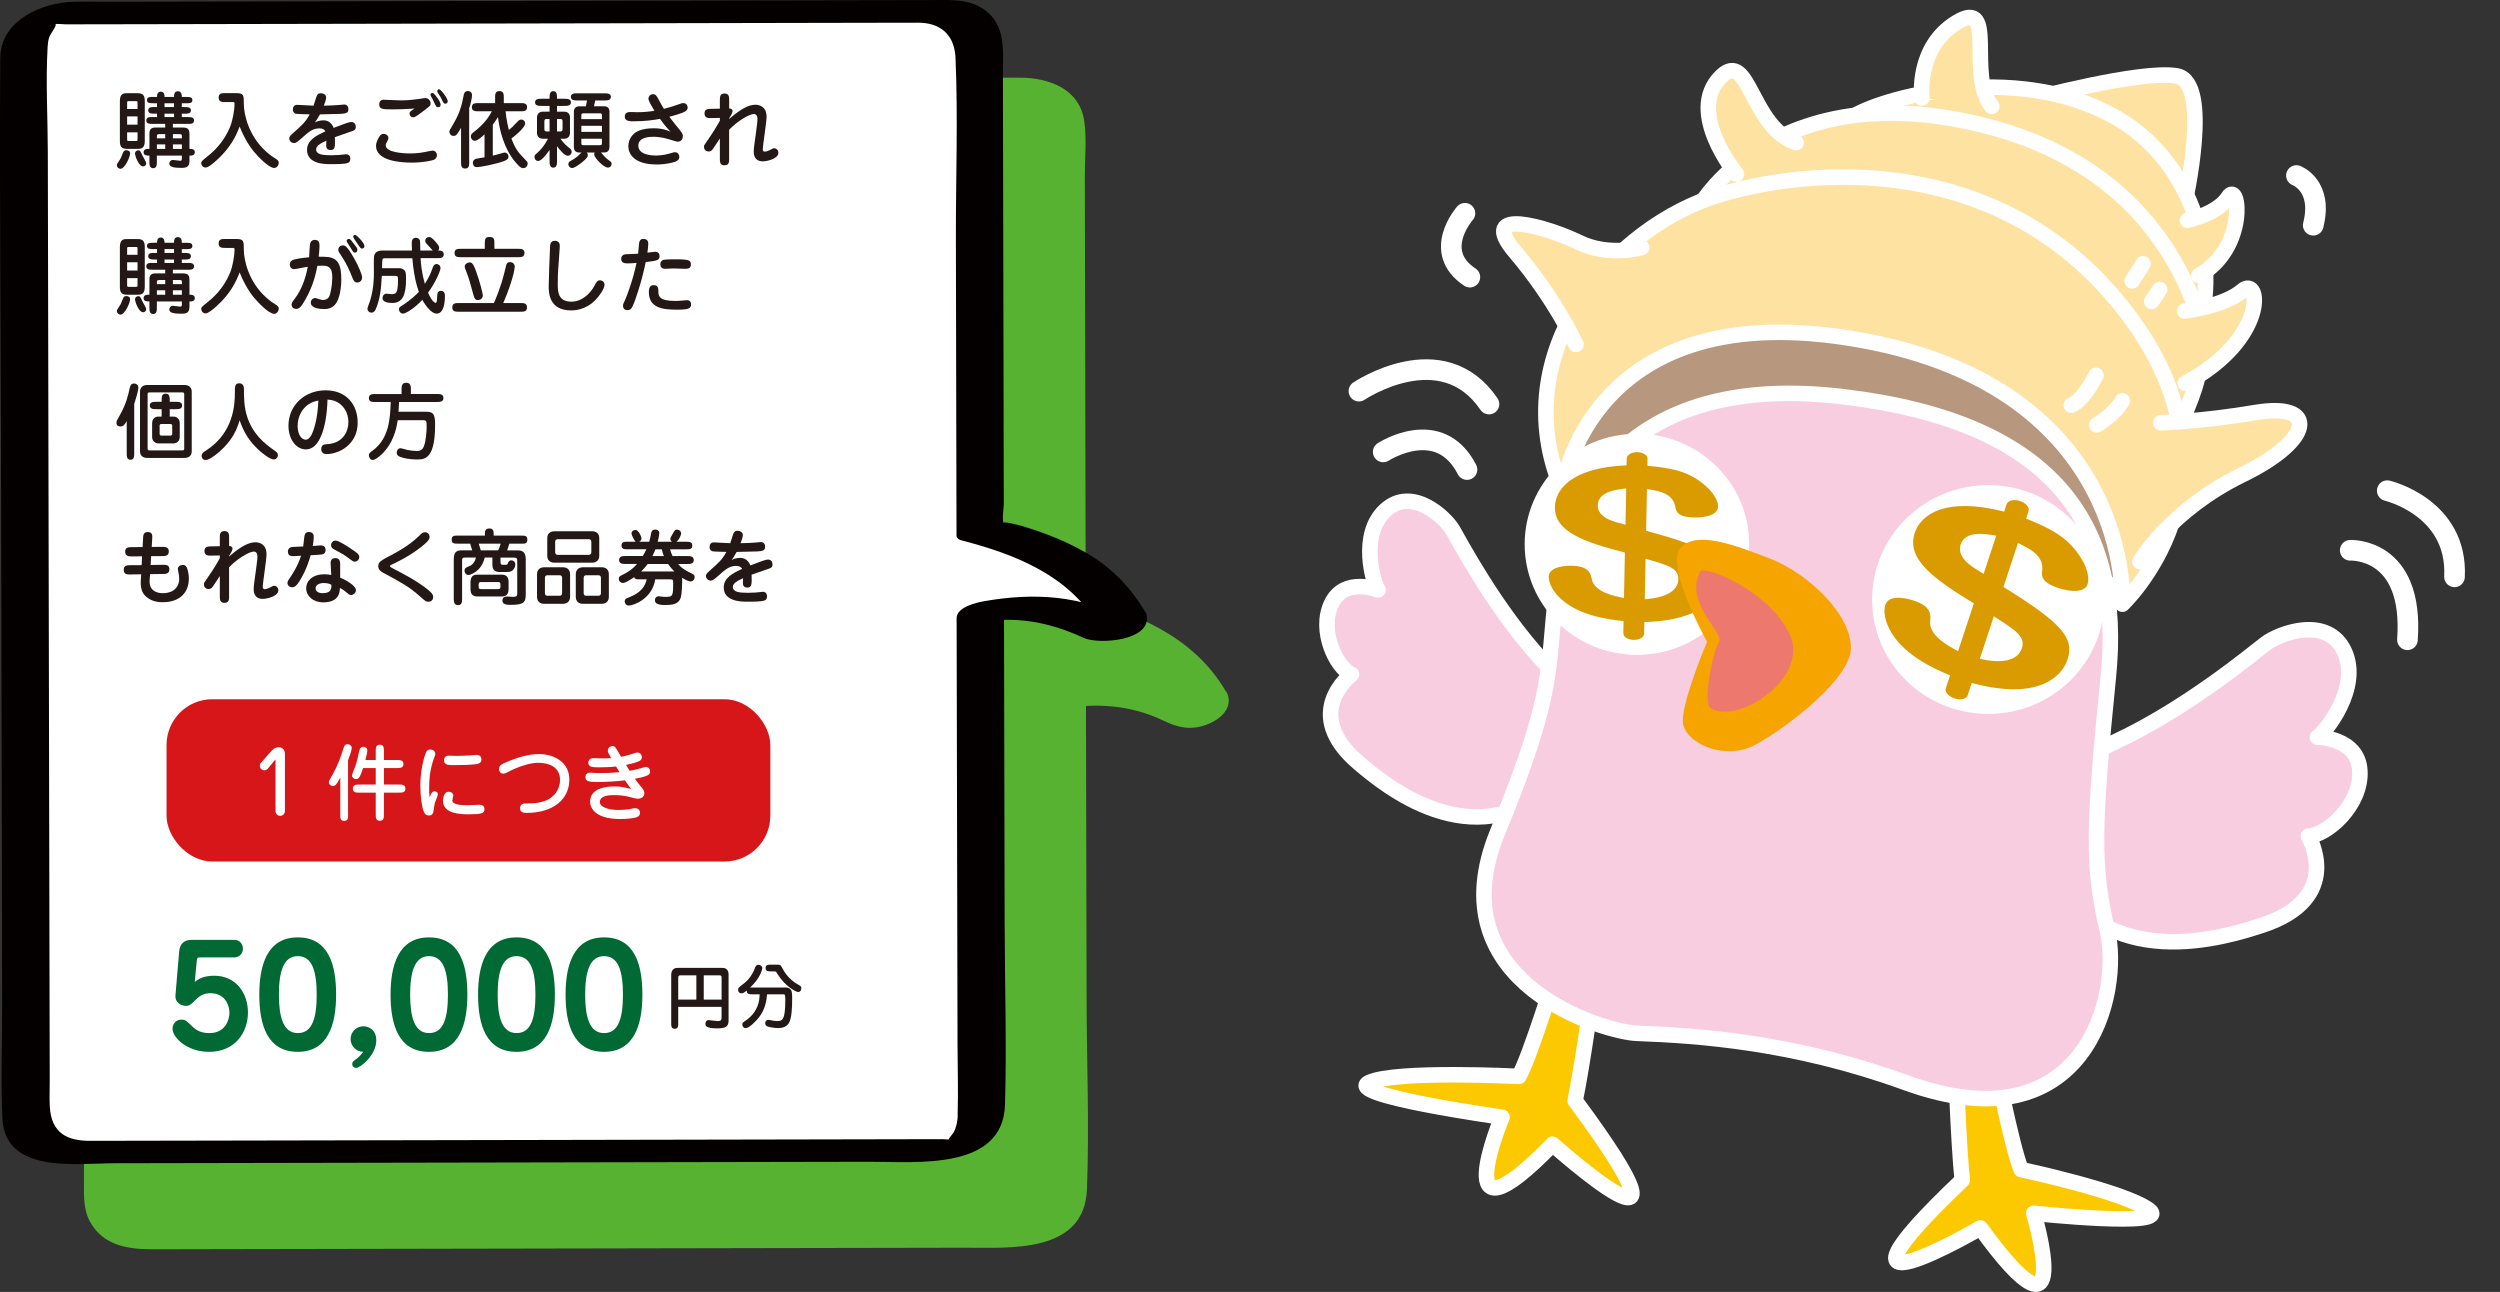 <?xml version="1.0" encoding="UTF-8"?>
<svg id="_レイヤー_2" data-name="レイヤー 2" xmlns="http://www.w3.org/2000/svg" width="719.93" height="372.04" viewBox="0 0 719.93 372.04">
  <rect x="0" y="0" width="719.93" height="372.04" fill="#333333" stroke="none"/>
  <g>
    <path d="M346.83,202.13c-7.26-12.97-18.93-20.36-41.04-25.99l-.29-138.05c-.01-6.25-5.09-11.3-11.33-11.29l-252.46.49c-6.25.01-11.3,5.09-11.29,11.33l.64,305.39c.01,6.25,5.09,11.3,11.33,11.29l252.46-.49c6.25-.01,11.3-5.09,11.29-11.33l-.3-143.75c11.36-2.13,24.18-1.72,36.15,5,2.47,1.39,6.03-.48,4.84-2.61Z" style="fill: #57b232;"/>
    <path d="M353.12,199.28c-9.19-15.99-26.19-22.88-43.28-27.32l2.82,3.51c-.09-41.57-.17-83.13-.26-124.7-.01-5.14.57-10.7-.15-15.82-1.34-9.51-10.42-12.6-18.73-12.59-15.83.03-31.66.06-47.48.09-52.27.1-104.54.2-156.81.31-14.45.03-28.91.03-43.36.08-10.16.04-21.73,4.84-22.31,16.5-.14,2.71.01,5.47.02,8.19.09,42.68.18,85.35.27,128.03.1,48.56.2,97.12.3,145.68l.04,18.12c0,4.24-.36,8.64,1.75,12.49,3.83,6.96,11.11,7.92,18.17,7.91,6.35-.01,12.7-.02,19.05-.04,50.44-.1,100.87-.2,151.31-.29,21-.04,41.99-.08,62.99-.12,13.28-.03,34.87,1.82,35.56-16.93s-.08-36.45-.11-54.6c-.05-25.04-.1-50.09-.16-75.13,0-4.52-.02-9.05-.03-13.57l-7.63,5.1c10.34-1.82,20.36-1.27,29.93,3.34,4.11,1.98,7.78,2.85,12.27,1.23,3.55-1.27,7.49-4.22,6.36-8.44-1.48-5.57-15.14-1.95-13.64,3.66,6.33-1.83,7.68-3.35,4.03-4.54l-1.65-.73c-1.51-.65-3.05-1.27-4.62-1.78-3.49-1.15-7.12-1.87-10.75-2.33-6.78-.86-13.71-.44-20.42.74-2.34.41-7.63,1.84-7.63,5.1.09,40.92.17,81.84.26,122.77.01,6.6.12,13.2.04,19.8,0,.38.02.76,0,1.14-.06,1.31-.15,2.64-.71,3.85-.39.85-2.78,2.86-1.23,2.39-.68.2-1.74,0-2.43,0-14.71.03-29.43.06-44.14.09l-152.76.3c-16.21.03-32.41.06-48.62.09-5.43.01-10.7-.25-11.46-7.52-.25-2.4-.01-4.95-.02-7.35-.08-40.65-.17-81.3-.25-121.95-.1-48.48-.2-96.97-.3-145.45-.02-10.08-.46-20.27-.06-30.34.03-.75.04-1.49.18-2.23.32-1.61,1.5-3.75,2.36-4.26-.12.07-.86.11-.49,0,.9-.25,2.22,0,3.15,0l17.32-.03,145.49-.28c21.64-.04,43.28-.08,64.92-.13l17.8-.03c5.29-.01,10,.94,10.62,7.74.51,5.58.02,11.44.04,17.03.02,11.66.05,23.32.07,34.98.05,24.15.1,48.3.15,72.45,0,4.45.02,8.9.03,13.35,0,1.85.98,3.03,2.82,3.51,15.7,4.08,30.39,10.01,38.8,24.65,2.65,4.61,15.82-.05,12.57-5.7Z" style="fill: #57b232;"/>
    <path d="M323.29,178.59c-7.26-12.97-18.93-20.36-41.04-25.99l-.29-138.05c-.01-6.25-5.09-11.3-11.33-11.29l-252.46.49c-6.25.01-11.3,5.09-11.29,11.33l.64,305.39c.01,6.25,5.09,11.3,11.33,11.29l252.46-.49c6.25-.01,11.3-5.09,11.29-11.33l-.3-143.75c11.36-2.13,24.18-1.72,36.15,5,2.47,1.39,6.03-.48,4.84-2.61Z" style="fill: #fff;"/>
    <path d="M330.11,176.76c-4.16-7.23-9.72-13.1-16.94-17.34-3.72-2.18-7.65-4-11.68-5.53-2.38-.9-4.8-1.7-7.23-2.43-.54-.16-5.79-1.55-5.19-.77-.61-.8,0-4.46-.01-5.42l-.02-11.77c-.05-26.32-.11-52.64-.16-78.96-.02-10.83-.05-21.67-.07-32.5-.01-7.03,1.13-14.99-5.72-19.51-4.63-3.05-10.4-2.51-15.69-2.5l-21.62.04c-52.32.1-104.63.2-156.95.31l-58.82.11c-3,0-6.02-.09-9.01.02C12.15.83.96,5.58.13,15.6c-.09,1.06-.06,2.11-.07,3.18-.2,38.24.16,76.48.24,114.72.11,51.88.22,103.76.32,155.64.02,10.93-.44,21.98.07,32.9.75,16.06,21.17,12.96,32.31,12.94,50.18-.1,100.35-.2,150.53-.29,22.3-.04,44.6-.09,66.9-.13,13.3-.03,38.44,2.66,38.99-16.47.5-17.33-.07-34.76-.11-52.1l-.16-77.42c0-4.73-.02-9.46-.03-14.19l-7.94,4.9c11.09-1.95,20.74-.29,30.88,4.41,4.39,2.03,20.11.82,18.05-6.92-1.01-3.79-14.67-.18-13.64,3.66l3.51-1.44,5.03-.51c-3.05-.15-7.16-3.19-10.14-4.12-3.37-1.05-6.9-1.78-10.41-2.17-7.02-.77-14.1-.28-21.04.94-2.26.4-7.95,1.7-7.94,4.9.09,40.92.17,81.84.26,122.77.01,6.59.24,13.22.04,19.8-.01.38.03.77,0,1.14-.11,1.44-.4,2.94-1.09,4.24-.46.88-2.59,2.75-.6,2.07-.69.24-1.91,0-2.63,0-14.91.03-29.81.06-44.72.09-50.93.1-101.86.2-152.79.3l-48.07.09c-6.26.01-11.13-2.03-11.54-9.89-.13-2.44-.01-4.91-.02-7.35-.08-40.65-.17-81.3-.25-121.95-.1-48.48-.2-96.97-.3-145.45-.02-10.05-.63-20.3-.06-30.34.05-.91.16-1.82.42-2.7.39-1.31,3.21-4.51,1.23-3.84.06-.02.13.01.19,0,.96-.26,2.36,0,3.34,0,5.88-.01,11.76-.02,17.64-.03,48.62-.09,97.24-.19,145.86-.28,21.52-.04,43.03-.08,64.55-.13,5.83-.01,11.65-.02,17.48-.03s10.42,2.94,10.74,10.11c.75,17.27.07,34.73.11,52.02l.15,72.45c0,4.45.02,8.9.03,13.35.24.58.67.95,1.29,1.1,15.74,4.09,31.27,10.13,39.75,24.88,2.24,3.89,15.21-.93,13.64-3.66Z" style="fill: #040000;"/>
  </g>
  <g>
    <g>
      <path d="M624.47,126.89c0,41.1-39.48,74.41-88.18,74.41s-88.17-33.32-88.17-74.41,39.47-74.43,88.17-74.43,88.18,33.33,88.18,74.43Z" style="fill: #b7977d; stroke: #fff; stroke-linecap: round; stroke-linejoin: round; stroke-width: 4.47px;"/>
      <g>
        <path d="M448.61,278.32s-7.86,25.67-11.21,31.65c0,0-35.5-1.83-43.13,1.76-7.63,3.59,38.27,9.99,38.27,9.99,0,0-16.78,40.06,14.56,7.79,0,0,46.77,41.84,6.5-12.56,2.25-10.87,5.2-32.65,5.2-32.65" style="fill: #fcc900; stroke: #fff; stroke-linecap: round; stroke-linejoin: round; stroke-width: 4.47px;"/>
        <path d="M574.06,303.32s5.22,26.87,7.97,33.48c0,0,29.48,6.27,36.74,11.57,7.27,5.29-33.1,1.03-33.1,1.03,0,0,12.71,42.96-15.37,4.21,0,0-51.12,29.85-5.23-13.78-1.13-11.12-1.85-33.05-1.85-33.05" style="fill: #fcc900; stroke: #fff; stroke-linecap: round; stroke-linejoin: round; stroke-width: 4.47px;"/>
        <path d="M590.14,249.27c-5.85-12.21-1.5-26.1,19.04-35.68,20.54-9.56,39.45-25.34,43.29-28.27,3.84-2.94,17.8-8.25,22.66,2.27,4.86,10.51-5.59,23.37-7.77,24.7,0,0,11.74.06,12.22,9.74.5,9.68-9.38,18.51-14.84,18.74,0,0,10.73,17.93-13.53,25.75-9.84,3.18-45.66,14.83-61.06-17.25Z" style="fill: #f8cde0; stroke: #fff; stroke-linecap: round; stroke-linejoin: round; stroke-width: 4.47px;"/>
        <path d="M447.7,226.05c9.03-8.09,10.21-20.97-3.41-35.7-13.61-14.73-23.78-34.02-25.94-37.72-2.16-3.69-11.83-12.71-19.42-5.68-7.63,7.04-3.44,21.1-2.09,22.93,0,0-9.7-3.87-13.42,3.94-3.74,7.82,1.36,18.37,5.78,20.39,0,0-14.99,11.19,2.29,25.7,7.01,5.9,32.52,27.44,56.22,6.14Z" style="fill: #f8cde0; stroke: #fff; stroke-linecap: round; stroke-linejoin: round; stroke-width: 4.47px;"/>
        <path d="M448.87,165.03c3.23-22.39,20.62-58.1,81.95-50.78,61.34,7.32,80.69,37.46,76.32,80.7-4.35,43.24-4.62,54.72-.3,72.88,4.32,18.19-5.94,62.88-57.99,43.96-32.32-11.76-59.98-13.58-77.56-14.23-8.69-.32-58.07-14.15-40.01-57.98,18.07-43.82,13.63-47.02,17.58-74.55Z" style="fill: #f8cde0; stroke: #fff; stroke-linecap: round; stroke-linejoin: round; stroke-width: 4.47px;"/>
        <g>
          <path d="M584.48,28.7s32.13-8.64,42.36-6.85c10.24,1.77,2.33,36.52,2.33,36.52l-44.7-29.67Z" style="fill: #fde2a2; stroke: #fff; stroke-linecap: round; stroke-linejoin: round; stroke-width: 4.47px;"/>
          <path d="M532.97,33.97c8.24-5.67,46.86-16.47,75.67-.52,28.81,15.96,30.43,53.46,22.31,64.63-8.12,11.17-97.98-64.12-97.98-64.12Z" style="fill: #fde2a2; stroke: #fff; stroke-linecap: round; stroke-linejoin: round; stroke-width: 4.47px;"/>
          <path d="M486.74,71.68c-7.55.77,12.68-47.81,74.12-37.73,51.45,8.44,66.69,40.96,72.12,56.58,5.43,15.63-8.2,37.05-8.2,37.05,0,0-58.96-63.93-138.04-55.91Z" style="fill: #fde2a2; stroke: #fff; stroke-linecap: round; stroke-linejoin: round; stroke-width: 4.47px;"/>
          <path d="M449.85,141s7.48-57.25,86.08-43.04c78.59,14.22,75.27,76.03,75.27,76.03,0,0,36.79-34.64,2.97-81.57-33.81-46.93-88-45.4-118.5-36.48-31.03,9.07-62.63,45.47-45.83,85.06Z" style="fill: #fde2a2; stroke: #fff; stroke-linecap: round; stroke-linejoin: round; stroke-width: 4.47px;"/>
          <path d="M453.83,99.19s-5.98-13.07-17.46-26.57c-11.46-13.48,9.61-7.08,18.3-2.83,8.68,4.24,18.07,1.5,18.07,1.5" style="fill: #fde2a2; stroke: #fff; stroke-linecap: round; stroke-linejoin: round; stroke-width: 4.47px;"/>
          <path d="M622.25,121.74s11.17-.25,27.2-2.94c18.26-3.05,16.93,7.88-3.78,17.95-20.69,10.08-29.47,24.97-29.47,24.97" style="fill: #fde2a2; stroke: #fff; stroke-linecap: round; stroke-linejoin: round; stroke-width: 4.47px;"/>
          <path d="M500.05,50.14s-14.82-17.95-4.4-28.13c8.09-7.9,8.5,14.61,21.59,19.08" style="fill: #fde2a2; stroke: #fff; stroke-linecap: round; stroke-linejoin: round; stroke-width: 4.47px;"/>
          <path d="M629.14,89.56s11.35-1.31,16.61-5.87c5.27-4.55,7.51,13.9-16.45,26.69" style="fill: #fde2a2; stroke: #fff; stroke-linecap: round; stroke-linejoin: round; stroke-width: 4.47px;"/>
          <path d="M553.46,28.23s-1.84-14.56,10.02-21.79c11.85-7.24,2.81,15.26,10.1,24.19" style="fill: #fde2a2; stroke: #fff; stroke-linecap: round; stroke-linejoin: round; stroke-width: 4.47px;"/>
          <path d="M629.94,63.43s8.66-1.78,11.77-6.71c3.11-4.92,5.71,14.67-8.49,22.6" style="fill: #fde2a2; stroke: #fff; stroke-linecap: round; stroke-linejoin: round; stroke-width: 4.47px;"/>
        </g>
        <path d="M603.59,108.09s-3.49,7.06-7.1,8.61" style="fill: none; stroke: #fff; stroke-linecap: round; stroke-width: 4.47px;"/>
        <path d="M611.17,115.43s-1.75,3.52-7.37,6.93" style="fill: none; stroke: #fff; stroke-linecap: round; stroke-width: 4.47px;"/>
        <line x1="617.13" y1="75.97" x2="614.02" y2="80.91" style="fill: none; stroke: #fff; stroke-linecap: round; stroke-width: 4.47px;"/>
        <line x1="621.91" y1="83.38" x2="619.63" y2="86.8" style="fill: none; stroke: #fff; stroke-linecap: round; stroke-width: 4.47px;"/>
      </g>
      <path d="M503.72,156.74c0,17.59-14.47,31.84-32.33,31.84s-32.33-14.25-32.33-31.84,14.47-31.83,32.33-31.83,32.33,14.25,32.33,31.83Z" style="fill: #fff;"/>
      <path d="M606.02,172.65c0,18.19-14.96,32.94-33.45,32.94s-33.46-14.75-33.46-32.94,14.98-32.95,33.46-32.95,33.45,14.75,33.45,32.95Z" style="fill: #fff;"/>
      <path d="M468.46,132.06c.02-1.16,1.51-1.88,2.99-1.85,1.64.03,3.03.8,3,1.96l-.04,1.96c7.19.67,12.03,1.61,16.82,5.84,2.04,1.79,3.57,4.15,3.53,5.9-.05,2.28-3.28,3.22-6.83,3.15-4.95-.09-5.26-1.84-5.5-3.12-.7-3.88-4.77-4.54-8.15-5.08l-.24,12.03c17.28,4.68,21.66,7.36,21.54,13.35-.09,4.45-3.98,12.49-22.05,12.93l-.07,3.34c-.02,1.17-1.51,1.83-2.99,1.8-1.56-.03-3.02-.75-3-1.92l.07-3.5c-4.86-.46-12.56-1.67-17.61-6.01-2.56-2.17-3.99-4.8-3.94-6.76.06-3.29,6.05-3.17,6.66-3.16,4.95.09,5.43,2.33,5.74,3.87.71,3.68,6.33,4.85,9.27,5.43l.26-13.09c-11.92-3.09-20.29-6.01-20.15-13.16.09-4.83,4.56-11.32,20.64-11.96l.04-1.96ZM468.29,140.66c-3.06.36-8.1.95-8.18,4.88-.04,2.49,2.44,3.81,3.66,4.26,1.12.45,2.42.84,4.32,1.3l.21-10.44ZM473.65,172.57c5.57-.38,9.6-2.2,9.66-5.76.06-3.18-2.7-3.97-9.43-5.9l-.23,11.66Z" style="fill: #da9b00;"/>
      <path d="M577.83,145.25c.41-1.22,2.22-1.51,3.78-1.01,1.73.56,2.94,1.8,2.53,3.03l-.68,2.07c7.4,2.98,12.22,5.51,15.9,11.5,1.59,2.54,2.41,5.52,1.81,7.37-.79,2.39-4.52,2.37-8.27,1.17-5.21-1.67-4.97-3.63-4.81-5.05.53-4.33-3.57-6.32-6.97-7.96l-4.18,12.65c16.77,10.42,20.53,14.65,18.44,20.95-1.54,4.68-8.28,11.95-27.57,6.69l-1.16,3.52c-.4,1.22-2.19,1.45-3.74.96-1.65-.53-2.97-1.75-2.56-2.97l1.21-3.68c-4.98-2.03-12.74-5.75-16.66-11.94-2-3.11-2.66-6.34-1.97-8.4,1.14-3.46,7.44-1.44,8.09-1.23,5.2,1.67,4.98,4.18,4.81,5.92-.45,4.1,5.12,7.12,8.04,8.67l4.55-13.76c-11.62-7.05-19.52-12.78-17.03-20.31,1.68-5.07,8.52-10.52,25.76-6.11l.67-2.06ZM574.85,154.27c-3.34-.57-8.88-1.55-10.25,2.58-.86,2.62,1.35,4.8,2.48,5.66,1.04.82,2.28,1.65,4.15,2.74l3.62-10.98ZM570.13,189.73c6.01,1.37,10.87.72,12.1-3.02,1.1-3.34-1.55-5.05-8.06-9.24l-4.04,12.26Z" style="fill: #da9b00;"/>
      <path d="M509.71,160.86c-10.7-4.12-21.34-8.16-25.8-2.98-4.47,5.17,7.68,26.94,7.68,26.94,0,0-7.96,18.68-6.89,23.78,1.05,5.11,10.44,9.79,18.73,6.79,5.94-2.15,29.08-18.49,29.55-28.41.47-9.92-12.56-22-23.27-26.13Z" style="fill: #f5a400;"/>
      <path d="M489.7,164.53c.98-1.76,19.35,5.26,25.58,17.88,6.24,12.6-14.89,26.57-22.75,21.46-2.1-1.37.4-15.31,2.51-19.04,1.54-2.76-10.32-11.43-5.35-20.29Z" style="fill: #ed786e;"/>
    </g>
    <path d="M398.33,130.14s16.13-10.52,24.12,5.08" style="fill: none; stroke: #fff; stroke-linecap: round; stroke-linejoin: round; stroke-width: 5.94px;"/>
    <path d="M391.33,112.64s23.91-16.17,37.46,3.72" style="fill: none; stroke: #fff; stroke-linecap: round; stroke-linejoin: round; stroke-width: 5.94px;"/>
    <path d="M676.8,158.47s18.4-.95,16.48,25.76" style="fill: none; stroke: #fff; stroke-linecap: round; stroke-linejoin: round; stroke-width: 5.94px;"/>
    <path d="M687.46,141.3s20.36,4.77,19.37,24.81" style="fill: none; stroke: #fff; stroke-linecap: round; stroke-linejoin: round; stroke-width: 5.94px;"/>
    <path d="M661.31,50.55s7.75,2.86,4.84,14.31" style="fill: none; stroke: #fff; stroke-linecap: round; stroke-linejoin: round; stroke-width: 5.94px;"/>
    <path d="M421.86,61.42s-9.72,10.98,1.42,18.39" style="fill: none; stroke: #fff; stroke-linecap: round; stroke-linejoin: round; stroke-width: 5.94px;"/>
  </g>
  <g>
    <path d="M37.47,44.22c0,.89-1.49,4.39-2.78,4.39-.48,0-1.03-.41-1.03-1.03,0-.31.05-.41.58-1.18.58-.84.65-1.08,1.18-2.42.12-.29.31-.72.91-.72.65,0,1.15.29,1.15.96ZM39.58,26.84c1.51,0,2.11.53,2.11,2.26v11.54c0,2.23-1.22,2.23-2.11,2.23h-2.95c-1.51,0-2.11-.5-2.11-2.23v-11.54c0-2.26,1.2-2.26,2.11-2.26h2.95ZM39.61,31.38v-1.66c0-.55,0-.6-.53-.6h-1.92c-.53,0-.55.05-.55.6v1.66h3ZM36.61,33.52v2.38h3v-2.38h-3ZM36.61,38.1v1.92c0,.55.02.58.55.58h1.92c.48,0,.53-.02.53-.58v-1.92h-3ZM39.8,43.29c.53,0,.6.17,1.25,1.56.17.36,1.06,1.8,1.06,2.16,0,.41-.31.91-.89.91-1.37,0-2.35-3.29-2.35-3.62,0-.84.7-1.01.94-1.01ZM49.79,36.73h2.9c1.49,0,1.87.55,1.87,2.04v4.1c.58,0,1.54,0,1.54.98s-1.03.96-1.3.96h-.24v1.54c0,1.78-.98,1.99-2.28,1.99-1.82,0-3.53-.14-3.53-1.2,0-.5.38-1.08,1.03-1.08.34,0,1.82.24,2.11.24.48,0,.48-.29.48-.72v-.77h-7.2v1.73c0,.84,0,1.9-1.06,1.9s-1.08-1.06-1.08-1.9v-1.73c-.74,0-1.68,0-1.68-.96s1.03-.98,1.3-.98h.38v-4.56c0-1.58,1.27-1.58,1.8-1.58h2.74v-1.06h-3.62c-.91,0-1.82,0-1.82-.98s.91-.98,1.82-.98h1.27v-.98h-.7c-.91,0-1.82,0-1.82-.96s.89-.94,1.82-.94h.7v-1.1h-1.1c-.94,0-1.8,0-1.8-.91s.84-.91,1.8-.91h1.1c0-.41,0-1.51,1.08-1.51s1.08,1.1,1.08,1.51h2.74c0-.55,0-1.63,1.1-1.63,1.01,0,1.13.96,1.13,1.42v.22h1.27c.94,0,1.78,0,1.78.91s-.84.91-1.78.91h-1.27v1.1h.82c.91,0,1.8,0,1.8.94s-.86.96-1.8.96h-.82v.98h1.7c.91,0,1.82,0,1.82.98s-.91.98-1.82.98h-4.27v1.06ZM47.58,38.63h-1.75c-.6,0-.65.29-.65.65v.55h2.4v-1.2ZM47.58,41.58h-2.4v1.3h2.4v-1.3ZM50.12,29.73h-2.74v1.1h2.74v-1.1ZM50.12,32.73h-2.74v.98h2.74v-.98ZM49.79,39.83h2.59v-.48c0-.53,0-.72-.65-.72h-1.94v1.2ZM49.79,42.88h2.59v-1.3h-2.59v1.3Z" style="fill: #231815;"/>
    <path d="M64.88,29.39c-.86,0-1.92,0-1.92-1.27s.86-1.3,1.92-1.3h3.1c2.23,0,2.23.58,2.23,3,0,3.1,1.37,9.31,6.43,13.83,1.3,1.15,1.8,1.46,2.93,2.18.5.34.7.62.7,1.01,0,1.01-.82,1.54-1.27,1.54-1.58,0-4.63-3.19-5.98-4.82-.89-1.08-2.54-3.41-4.01-7.13-1.03,2.74-2.71,6.22-6.7,9.79-.82.72-2.28,2.02-3.1,2.02-.98,0-1.27-.94-1.27-1.27,0-.43.17-.65,1.99-2.09,2.76-2.18,4.94-5.02,6.29-8.26.77-1.82,1.32-4.92,1.32-6.82,0-.12,0-.41-.41-.41h-2.26Z" style="fill: #231815;"/>
    <path d="M91.28,27.47c.26-.46.6-.62,1.1-.62.58,0,1.54.29,1.54,1.25,0,.6-.5,1.9-.67,2.33,1.94-.02,3.38-.12,4.25-.19.24-.02,1.39-.14,1.63-.14.74,0,1.2.55,1.2,1.3,0,.91-.46,1.08-.77,1.18-.6.22-1.3.24-7.42.36-.62,1.13-.96,1.61-1.46,2.33.38-.19,1.22-.62,2.47-.62,1.58,0,2.52,1.06,2.93,2.18,3-1.15,4.42-1.7,5.06-1.7,1.01,0,1.32.79,1.32,1.42s-.22.91-.82,1.13c-.84.31-4.46,1.54-5.21,1.82.12,2.81.05,3.7-1.22,3.7s-1.27-.94-1.27-1.42c0-.19.05-1.08.05-1.27-1.61.74-2.95,1.44-2.95,2.52,0,1.46,1.87,1.68,4.32,1.68,1.68,0,2.74-.12,3.38-.19.24-.02.7-.1.94-.1,1.2,0,1.2,1.15,1.2,1.34,0,.72-.34,1.01-.65,1.13-.96.41-3.43.38-5.26.38-1.46,0-6.55-.07-6.55-4.08,0-2.86,2.69-4.15,5.3-5.38-.36-.62-.91-.84-1.73-.84-1.99,0-3.05.96-5.57,3.22-.29.24-1.13,1.01-1.73,1.01-.79,0-1.39-.65-1.39-1.34,0-.29,0-.6,1.2-1.63,2.16-1.9,3.53-3.07,4.68-5.3-.62-.02-3.6-.07-3.98-.17-.31-.07-.86-.41-.86-1.2s.38-1.37,1.22-1.37c.41,0,3.98.22,4.73.24.19-.46.77-2.54.98-2.93Z" style="fill: #231815;"/>
    <path d="M111.85,39.73c0,.36-.19.7-.34.98-.29.5-.43.82-.43,1.15,0,2.06,5.09,2.33,7.18,2.33s3.5-.29,4.94-.58c.1-.02,1.18-.24,1.37-.24.7,0,1.25.58,1.25,1.32,0,.5-.29,1.08-.86,1.32-.5.19-2.83.82-6.46.82-3.31,0-10.22-.53-10.22-4.82,0-1.39,1.1-2.9,1.3-3.1.29-.26.58-.41,1.06-.34.84.12,1.22.7,1.22,1.15ZM112.93,31.5c-2.93,0-3.72-.14-3.72-1.44,0-.58.26-1.34,1.2-1.34.34,0,4.34.19,5.16.19,2.26,0,4.7-.36,5.04-.41,1.51-.24,1.68-.26,1.9-.26.84,0,1.49.74,1.49,1.56,0,.58-.07.65-1.99,2.11-2.14,1.63-2.59,1.87-3.02,1.87-.74,0-1.06-.67-1.06-1.08,0-.43.31-.7.65-.91.12-.1.7-.46.82-.53-3.46.19-4.27.24-6.46.24ZM126.06,28.36c.41.55.82,1.22.82,1.82,0,.65-.53.7-.67.7-.55,0-.62-.17-1.27-1.56-.24-.55-.5-1.06-.84-1.63-.02-.05-.14-.26-.14-.43,0-.31.29-.5.58-.5.41,0,1.2,1.13,1.54,1.61ZM128.94,29.12c0,.5-.31.74-.67.74-.46,0-.53-.14-1.15-1.42-.22-.48-.31-.6-.94-1.56-.14-.22-.26-.41-.26-.62,0-.29.19-.55.5-.55.62,0,2.52,2.71,2.52,3.41Z" style="fill: #231815;"/>
    <path d="M135.13,46.62c0,.91,0,1.92-1.18,1.92s-1.18-1.01-1.18-1.92v-9.82c-1.22,2.09-1.37,2.33-2.23,2.33-.77,0-1.13-.7-1.13-1.2,0-.31.05-.41,1.1-2.18,1.66-2.76,2.42-5.04,3.02-8.33.07-.38.22-1.2,1.2-1.2.17,0,1.2.02,1.2,1.22,0,.94-.5,2.78-.82,3.74v15.43ZM145.59,32.05c.22,2.47.86,5.06.96,5.38.91-.74,1.13-.98,2.47-2.4.48-.53.79-.6,1.13-.6.65,0,1.08.58,1.08,1.06,0,1.44-3.67,4.2-3.96,4.39,1.08,2.98,2.16,4.22,3.58,5.66.98,1.01,1.1,1.13,1.1,1.54,0,.67-.48,1.34-1.3,1.34-.31,0-.82,0-2.35-1.87-3.14-3.82-4.44-8.93-4.9-12.82-.1.17-.82,1.27-1.49,2.18v8.9c.41-.1,1.27-.29,2.11-.55.19-.05,1.15-.34,1.3-.34.5,0,1.1.43,1.1,1.18s-.6,1.01-1.32,1.3c-2.16.82-6.77,1.73-7.73,1.73-1.2,0-1.2-1.08-1.2-1.22,0-.34.12-.98.98-1.2.34-.1,1.99-.34,2.38-.41v-6.62c-.77.74-2.06,1.87-2.76,1.87-.82,0-1.18-.74-1.18-1.22,0-.36.12-.7.41-.94,2.09-1.68,4.01-3.24,5.64-6.34h-3.84c-.89,0-1.92,0-1.92-1.18s1.03-1.18,1.92-1.18h4.78v-1.54c0-.96,0-1.92,1.25-1.92s1.25.96,1.25,1.92v1.54h4.78c.91,0,1.92,0,1.92,1.18s-1.01,1.18-1.92,1.18h-4.27Z" style="fill: #231815;"/>
    <path d="M160.4,46.38c0,.72,0,1.9-1.06,1.9s-1.08-1.18-1.08-1.9v-3.22c-.46.67-2.16,3.19-3.29,3.19-.67,0-1.06-.58-1.06-1.15,0-.43.14-.6.46-.86.84-.7,2.14-1.92,3.43-4.39h-1.46c-1.1,0-1.7-.65-1.7-1.7v-4.39c0-.91.48-1.7,1.7-1.7h1.92v-1.66h-2.26c-.84,0-1.92,0-1.92-1.03s1.08-1.03,1.92-1.03h2.26c0-1.13,0-2.18,1.08-2.18s1.06,1.06,1.06,2.18h2.09c.84,0,1.92.02,1.92,1.03s-1.08,1.03-1.92,1.03h-2.09v1.66h2.04c1.13,0,1.7.67,1.7,1.7v4.39c0,.89-.48,1.7-1.7,1.7h-1.06c1.01,1.42,1.87,2.11,2.69,2.76.22.19.55.46.55,1.01,0,.6-.48,1.13-1.15,1.13-.86,0-2.33-1.7-3.07-2.76v4.3ZM158.26,34.26h-.72c-.34,0-.77,0-.77.67v2.26c0,.67.46.67.77.67h.72v-3.6ZM160.4,37.86h.86c.29,0,.74,0,.74-.67v-2.26c0-.67-.41-.67-.74-.67h-.86v3.6ZM169.04,28.93h-2.78c-.79,0-1.87,0-1.87-1.03s1.08-1.03,1.87-1.03h7.75c.79,0,1.9,0,1.9,1.03s-1.1,1.03-1.9,1.03h-2.59l-.38,1.68h2.98c1.01,0,1.49.65,1.49,1.54v10.22c0,.77-.38,1.54-1.49,1.54h-.94c.55.7,1.27,1.56,2.14,2.16.72.48.91.7.91,1.13,0,.48-.36,1.06-1.08,1.06-1.2,0-3.94-2.81-3.94-3.79,0-.22.05-.36.14-.55h-2.26c.14.19.29.43.29.82,0,.74-1.51,1.92-2.59,2.69-.38.26-1.37.96-1.92.96-.6,0-1.1-.5-1.1-1.13,0-.55.34-.74.72-.96,1.42-.74,1.94-1.27,3.1-2.38h-.72c-1.03,0-1.51-.65-1.51-1.54v-10.22c0-.77.41-1.54,1.51-1.54h1.94l.34-1.68ZM173.34,34.31v-1.13c0-.22,0-.55-.58-.55h-4.75c-.6,0-.6.34-.6.55v1.13h5.93ZM173.34,37.98v-1.75h-5.93v1.75h5.93ZM167.41,39.95v1.32c0,.22,0,.55.6.55h4.75c.58,0,.58-.36.58-.55v-1.32h-5.93Z" style="fill: #231815;"/>
    <path d="M186.73,28.45c0-.82.65-1.32,1.32-1.32.77,0,1.03.46,1.46,1.27.79,1.46,1.34,2.4,1.68,2.95,1.44-.36,2.86-.82,3.94-1.2,1.15-.43,1.3-.46,1.63-.46,1.25,0,1.27,1.2,1.27,1.3,0,.7-.62,1.1-1.3,1.39-.86.36-2.81.96-3.98,1.25.89,1.2,2.71,3.46,2.86,3.62,1.01,1.22,1.03,1.54,1.03,1.94,0,.62-.31,1.61-1.46,1.61-.34,0-.55-.1-2.74-.74-.29-.1-2.21-.67-4.25-.67-1.1,0-4.37.05-4.37,2.57,0,2.74,4.2,2.83,5.02,2.83.46,0,2.26-.05,3.89-.55,1.2-.36,1.34-.41,1.63-.41,1.01,0,1.27.96,1.27,1.39,0,.91-.91,1.3-1.61,1.49-2.4.65-4.34.65-4.92.65-6.91,0-8.16-3.41-8.16-5.26,0-1.94,1.2-3.58,2.62-4.27,1.42-.7,3.1-.89,4.71-.89,2.42,0,3.86.55,4.85,1.01-1.49-1.58-2.02-2.26-3.07-3.72-1.66.31-4.18.7-7.66.7-.96,0-2.47,0-2.47-1.37,0-1.3,1.2-1.3,1.68-1.3.31,0,1.66.05,1.94.05,1.66,0,3.31-.14,4.92-.41-.55-.91-1.73-2.81-1.73-3.46Z" style="fill: #231815;"/>
    <path d="M209.98,45.66c0,.94-.02,1.94-1.34,1.94s-1.34-1.01-1.34-1.94v-5.78l-1.75,2.64c-.43.65-.72,1.1-1.49,1.1-.96,0-1.34-.74-1.34-1.37,0-.38.1-.5.86-1.58,2.04-2.93,2.93-4.51,3.72-5.9v-.82l-2.45.05c-.74.02-1.97.07-1.97-1.34,0-1.25.96-1.3,1.9-1.32l2.52-.05v-2.42c0-.91,0-1.94,1.34-1.94s1.34,1.01,1.34,1.94v2.35c.5.02.98.22.98.79,0,.46-.55,1.37-.62,1.46l-.36.6v.19c3.58-3.12,5.81-4.1,7.58-4.1,1.18,0,3.19.6,3.19,3.46,0,1.51-1.1,8.47-1.1,9.38,0,.46.22.67.62.67s1.13-.31,1.51-.5c.79-.43.89-.48,1.15-.48.7,0,1.22.58,1.22,1.32,0,1.63-3.07,2.45-4.51,2.45s-2.59-.74-2.59-2.81c0-.74.26-2.74.55-4.7.26-1.97.53-3.91.53-4.56,0-.36,0-1.56-1.03-1.56-1.39,0-5.09,2.3-7.13,4.54v8.31Z" style="fill: #231815;"/>
    <path d="M37.47,86.22c0,.89-1.49,4.39-2.78,4.39-.48,0-1.03-.41-1.03-1.03,0-.31.05-.41.58-1.18.58-.84.65-1.08,1.18-2.42.12-.29.31-.72.91-.72.65,0,1.15.29,1.15.96ZM39.58,68.84c1.51,0,2.11.53,2.11,2.26v11.54c0,2.23-1.22,2.23-2.11,2.23h-2.95c-1.51,0-2.11-.5-2.11-2.23v-11.54c0-2.26,1.2-2.26,2.11-2.26h2.95ZM39.61,73.38v-1.66c0-.55,0-.6-.53-.6h-1.92c-.53,0-.55.05-.55.6v1.66h3ZM36.61,75.52v2.38h3v-2.38h-3ZM36.61,80.1v1.92c0,.55.02.58.55.58h1.92c.48,0,.53-.02.53-.58v-1.92h-3ZM39.8,85.29c.53,0,.6.17,1.25,1.56.17.36,1.06,1.8,1.06,2.16,0,.41-.31.91-.89.91-1.37,0-2.35-3.29-2.35-3.62,0-.84.7-1.01.94-1.01ZM49.79,78.73h2.9c1.49,0,1.87.55,1.87,2.04v4.1c.58,0,1.54,0,1.54.98s-1.03.96-1.3.96h-.24v1.54c0,1.78-.98,1.99-2.28,1.99-1.82,0-3.53-.14-3.53-1.2,0-.5.38-1.08,1.03-1.08.34,0,1.82.24,2.11.24.48,0,.48-.29.48-.72v-.77h-7.2v1.73c0,.84,0,1.9-1.06,1.9s-1.08-1.06-1.08-1.9v-1.73c-.74,0-1.68,0-1.68-.96s1.03-.98,1.3-.98h.38v-4.56c0-1.58,1.27-1.58,1.8-1.58h2.74v-1.06h-3.62c-.91,0-1.82,0-1.82-.98s.91-.98,1.82-.98h1.27v-.98h-.7c-.91,0-1.82,0-1.82-.96s.89-.94,1.82-.94h.7v-1.1h-1.1c-.94,0-1.8,0-1.8-.91s.84-.91,1.8-.91h1.1c0-.41,0-1.51,1.08-1.51s1.08,1.1,1.08,1.51h2.74c0-.55,0-1.63,1.1-1.63,1.01,0,1.13.96,1.13,1.42v.22h1.27c.94,0,1.78,0,1.78.91s-.84.91-1.78.91h-1.27v1.1h.82c.91,0,1.8,0,1.8.94s-.86.96-1.8.96h-.82v.98h1.7c.91,0,1.82,0,1.82.98s-.91.98-1.82.98h-4.27v1.06ZM47.58,80.63h-1.75c-.6,0-.65.29-.65.65v.55h2.4v-1.2ZM47.58,83.58h-2.4v1.3h2.4v-1.3ZM50.12,71.73h-2.74v1.1h2.74v-1.1ZM50.12,74.73h-2.74v.98h2.74v-.98ZM49.79,81.83h2.59v-.48c0-.53,0-.72-.65-.72h-1.94v1.2ZM49.79,84.88h2.59v-1.3h-2.59v1.3Z" style="fill: #231815;"/>
    <path d="M64.88,71.39c-.86,0-1.92,0-1.92-1.27s.86-1.3,1.92-1.3h3.1c2.23,0,2.23.58,2.23,3,0,3.1,1.37,9.31,6.43,13.83,1.3,1.15,1.8,1.46,2.93,2.18.5.34.7.62.7,1.01,0,1.01-.82,1.54-1.27,1.54-1.58,0-4.63-3.19-5.98-4.82-.89-1.08-2.54-3.41-4.01-7.13-1.03,2.74-2.71,6.22-6.7,9.79-.82.72-2.28,2.02-3.1,2.02-.98,0-1.27-.94-1.27-1.27,0-.43.17-.65,1.99-2.09,2.76-2.18,4.94-5.02,6.29-8.26.77-1.82,1.32-4.92,1.32-6.82,0-.12,0-.41-.41-.41h-2.26Z" style="fill: #231815;"/>
    <path d="M98.29,80.17c0,.7,0,4.85-1.49,7.13-1.1,1.7-2.86,1.7-3.48,1.7-1.22,0-3.82-.22-3.82-1.87,0-.74.62-1.3,1.22-1.3.19,0,.29.02,1.1.31.24.07.79.24,1.3.24.94,0,1.42-.53,1.66-.96.41-.79.91-3.38.91-5.62,0-2.98-1.25-3.29-2.88-3.29-.1,0-.62,0-1.42.05-.29,1.54-1.03,5.54-3.48,9.75-1.13,1.97-1.66,2.64-2.62,2.64-.84,0-1.32-.55-1.32-1.22,0-.48.12-.65,1.18-2.09,1.37-1.85,2.76-4.85,3.48-8.81-.55.1-1.15.17-1.94.34-.34.07-1.73.34-1.94.34-.84,0-1.3-.6-1.3-1.37,0-.38.14-1.1,1.3-1.42.74-.22,2.9-.53,4.27-.62.05-.58.14-3.43.31-4.06.05-.14.29-.96,1.34-.96,1.34,0,1.34,1.18,1.34,1.7,0,1.08-.19,2.76-.24,3.14,3.82,0,6.5,0,6.5,6.24ZM102.92,81.35c-.91,0-1.1-.5-1.68-1.97-.58-1.44-1.3-3.17-2.81-5.5-.91-1.37-1.01-1.51-1.01-1.94,0-.72.5-1.27,1.32-1.27.5,0,1.1,0,3.14,3.55,1.2,2.06,2.4,4.78,2.4,5.71,0,.79-.6,1.42-1.37,1.42ZM101.6,69.83c1.2,1.51,1.32,1.68,1.32,2.14,0,.58-.41.77-.7.77-.46,0-.5-.14-1.27-1.42-.24-.41-.72-1.13-.86-1.34-.24-.34-.26-.46-.26-.58,0-.36.31-.6.6-.6.38,0,.48.12,1.18,1.03ZM104.94,70.88c0,.67-.58.7-.67.7-.38,0-.48-.14-1.46-1.58-.65-.94-1.1-1.58-1.1-1.85,0-.31.26-.5.6-.5.36,0,2.64,2.26,2.64,3.24Z" style="fill: #231815;"/>
    <path d="M121.11,74.37c.1,1.34.24,3.91,1.25,7.37,1.42-2.33,1.68-3.07,2.35-4.92.22-.62.72-.79,1.01-.79.41,0,1.13.31,1.13,1.22,0,.55-1.13,3.65-3.58,7.03,1.06,2.45,1.87,2.93,2.21,2.93.31,0,.36-.6.43-2.16.02-.38.07-1.3,1.06-1.3,1.15,0,1.15,1.13,1.15,1.54,0,1.68-.24,5.02-2.42,5.02-1.39,0-3.12-2.18-4.08-3.98-2.14,2.38-4.8,3.98-5.54,3.98-.65,0-1.18-.58-1.18-1.22,0-.55.17-.65.94-1.13.12-.07,2.86-1.82,4.78-3.91-1.2-3.31-1.66-7.06-1.87-9.67h-7.92c-.43,0-.58.05-.67.31-.1.24-.14,1.68-.14,2.54h5.02c.84,0,1.39.55,1.51.72.24.34.38.55.38,2.45,0,4.32-.94,6.84-3.89,6.84-.91,0-2.88-.1-2.88-1.37,0-.72.48-1.3,1.18-1.3.22,0,1.18.14,1.37.14,1.25,0,1.9-.07,1.9-4.06,0-.86,0-1.2-.72-1.2h-3.94c-.22,3.6-.38,6.34-1.75,9.6-.19.46-.58.98-1.22.98-.7,0-1.18-.6-1.18-1.13,0-.22.65-1.9.74-2.21,1.13-3.62,1.13-6.77,1.13-8.23,0-1.08-.05-4.34.05-4.7.26-1.13,1.01-1.61,2.47-1.61h8.45c-.05-.79-.07-1.32-.07-1.9,0-.72,0-1.78,1.22-1.78.6,0,1.03.36,1.15.91.05.22.07,1.2.1,2.76h3.58c-.26-.31-1.46-1.63-1.73-1.9-.17-.17-.43-.48-.43-.91,0-.62.48-1.08,1.13-1.08.72,0,1.78,1.27,2.33,1.97.26.34.55.72.55,1.18,0,.1,0,.41-.29.74.5,0,1.61,0,1.61,1.1s-1.06,1.1-1.92,1.1h-4.73Z" style="fill: #231815;"/>
    <path d="M142.23,87.28c1.94-4.46,2.74-7.54,3.29-9.89.34-1.46.43-1.9,1.39-1.9.53,0,1.32.29,1.32,1.39,0,.53-.65,4.27-3.31,10.39h4.92c.98,0,1.92,0,1.92,1.25s-.94,1.25-1.92,1.25h-17.67c-.98,0-1.92,0-1.92-1.25s.94-1.25,1.92-1.25h10.06ZM149.12,71.65c.94,0,1.92,0,1.92,1.2s-.98,1.22-1.92,1.22h-16.3c-.94,0-1.92,0-1.92-1.22s.98-1.2,1.92-1.2h6.79v-1.49c0-1.03,0-1.92,1.3-1.92,1.46,0,1.46.72,1.46,1.92v1.49h6.74ZM137.6,86.41c-.89,0-1.03-.5-1.75-3.24-.19-.74-.86-3.29-1.66-5.21-.34-.82-.36-.96-.36-1.18,0-.84.94-1.22,1.42-1.22.84,0,1.2.84,1.85,2.59,1.08,2.93,1.94,6.43,1.94,6.89,0,.12-.02.26-.05.36-.22,1.01-1.32,1.01-1.39,1.01Z" style="fill: #231815;"/>
    <path d="M160.76,77.2c-.1,1.51-.14,3-.14,4.49,0,2.21,0,5.18,3.94,5.18,3.34,0,5.66-2.83,6.46-4.3.74-1.39,1.01-1.85,1.75-1.85.22,0,1.3.12,1.3,1.3,0,1.27-1.7,3.43-2.45,4.2-.86.94-3.29,3.17-7.15,3.17-6.46,0-6.48-5.23-6.46-7.1,0-1.06.12-3.36.12-4.03v-.5l.26-6.55c.02-.67.07-1.87,1.37-1.87.86,0,1.44.5,1.44,1.42,0,.07,0,.12-.02.6l-.41,5.86Z" style="fill: #231815;"/>
    <path d="M182.58,87.23c-.5,1.37-.89,2.09-1.9,2.09-.14,0-1.27,0-1.27-1.27,0-.43.07-.58.7-1.92.38-.86,2.18-5.47,3.19-10.42-.91.07-1.66.14-2.42.14s-1.99,0-1.99-1.27c0-1.34,1.15-1.37,1.82-1.39,2.23-.07,2.45-.1,3.05-.14.05-.5.24-2.88.31-3.19.1-.55.41-1.06,1.2-1.06.94,0,1.42.5,1.42,1.44,0,.53-.17,1.94-.26,2.52.72-.1,1.99-.26,2.18-.26.98,0,1.32.55,1.32,1.27,0,1.1-.53,1.34-3.98,1.7-1.3,6.36-3.19,11.33-3.36,11.76ZM189.59,83.85c0,1.42.22,2.81,4.87,2.81.43,0,1.22-.02,2.23-.12.86-.07.94-.1,1.13-.1,1.2,0,1.2,1.06,1.2,1.2,0,1.25-.94,1.54-4.06,1.54-4.15,0-8.11-.5-8.11-5.09,0-1.97.94-1.97,1.49-1.97,1.25,0,1.25,1.15,1.25,1.73ZM197.46,77.41c-.55,0-3-.1-3.48-.1-.38,0-2.09.1-2.45.1-.43,0-1.37-.12-1.37-1.32,0-.77.48-1.08.74-1.2.55-.22,2.9-.22,3.65-.22,4.39,0,4.39.43,4.39,1.63,0,1.1-1.1,1.1-1.49,1.1Z" style="fill: #231815;"/>
    <path d="M38.65,130.5c0,.82,0,1.9-1.08,1.9s-1.08-1.08-1.08-1.9v-9.26c-.5.91-.89,1.58-1.85,1.58-.43,0-1.1-.17-1.1-1.08,0-.5.1-.65.96-2.16,1.85-3.26,2.42-5.83,2.78-7.51.19-.84.36-1.63,1.27-1.63.86,0,1.3.58,1.3,1.13,0,.31-.14,1.54-1.2,4.75v14.19ZM53.19,110.87c1.2,0,2.02.7,2.02,1.9v17.23c0,1.25-.89,1.87-2.02,1.87h-10.83c-1.18,0-2.04-.67-2.04-1.87v-17.23c0-1.2.84-1.9,2.04-1.9h10.83ZM43.11,113c-.26,0-.6,0-.6.5v15.7c0,.5.34.5.6.5h9.34c.26,0,.6,0,.6-.5v-15.7c0-.5-.34-.5-.6-.5h-9.34ZM46.55,119.97v-2.14h-1.51c-.84,0-1.9,0-1.9-1.06s1.08-1.06,1.9-1.06h1.51v-.43c0-.89,0-1.92,1.15-1.92s1.18,1.03,1.18,1.92v.43h1.66c.82,0,1.9,0,1.9,1.06s-1.08,1.06-1.9,1.06h-1.66v2.14h1.27c.26,0,1.61.31,1.61,1.85v4.01c0,1.54-1.32,1.85-1.61,1.85h-4.73c-.24,0-1.61-.31-1.61-1.85v-4.01c0-1.56,1.34-1.85,1.61-1.85h1.13ZM49.16,125.44c.24,0,.43-.24.43-.41v-2.52c0-.19-.22-.41-.43-.41h-2.76c-.26,0-.43.26-.43.41v2.52c0,.17.22.41.43.41h2.76Z" style="fill: #231815;"/>
    <path d="M64.71,128.63c-1.54,1.63-4.27,3.84-5.47,3.84-1.1,0-1.18-1.06-1.18-1.18,0-.74.53-1.08,1.46-1.68,7.68-5.04,8.11-12.96,8.11-16.35,0-2.02,0-2.88,1.3-2.88s1.32,1.34,1.32,1.73c0,4.54,0,11.4,7.97,17.04,1.61,1.13,1.8,1.25,1.8,1.94s-.58,1.22-1.15,1.22c-1.13,0-3.38-1.82-4.42-2.78-2.66-2.47-4.22-4.97-5.45-8.5-.89,3.05-2.11,5.26-4.3,7.58Z" style="fill: #231815;"/>
    <path d="M88.16,129.42c-3.02,0-5.09-3.1-5.09-6.79,0-6.02,4.78-10.23,10.71-10.23s9.22,4.08,9.22,9.31c0,6.26-5.3,9.05-8.98,9.05-1.51,0-1.51-1.27-1.51-1.42,0-1.34,1.03-1.39,1.58-1.42,4.85-.26,6.24-3.82,6.24-6.38,0-3.14-2.09-6.36-6.02-6.46-.22,7.94-2.28,14.33-6.14,14.33ZM85.71,122.68c0,2.23.98,3.94,2.33,3.94s2.04-2.23,2.3-2.98c1.03-3.1,1.25-6.26,1.34-8.28-4.15.65-5.98,4.25-5.98,7.32Z" style="fill: #231815;"/>
    <path d="M115.64,113.46v-1.32c0-.79,0-1.92,1.34-1.92s1.34,1.1,1.34,1.92v1.32h7.46c.86,0,1.92,0,1.92,1.15s-1.06,1.15-1.92,1.15h-10.85c0,.41-.12,2.38-.17,2.81h7.66c2.09,0,2.88.26,2.88,3.65,0,9.48-2.62,10.1-5.14,10.1-.22,0-2.62,0-4.46-.6-.7-.22-1.46-.46-1.46-1.39,0-.62.43-1.25,1.08-1.25.29,0,1.66.41,1.97.48.84.19,2.09.31,2.71.31s1.51-.05,2.02-1.22c.65-1.56.84-4.51.84-5.71,0-1.78-.07-1.94-1.13-1.94h-7.2c-.5,3.5-1.66,6.62-3.98,9.19-.74.82-2.35,2.26-3.22,2.26-.74,0-1.1-.79-1.1-1.32,0-.58.26-.77,1.08-1.37,4.8-3.55,5.02-9.22,5.21-13.99h-4.37c-.89,0-1.92,0-1.92-1.15s1.03-1.15,1.92-1.15h7.49Z" style="fill: #231815;"/>
    <path d="M41.19,155.08c.05-.91.1-1.87,1.37-1.87,1.42,0,1.32,1.1,1.27,1.99l-.14,2.3,2.98-.02c.82,0,1.94,0,1.94,1.32s-1.1,1.34-1.92,1.34l-3.17.02-.14,2.54,3.46-.05c.91-.02,1.94-.02,1.94,1.3s-1.13,1.34-1.92,1.34l-3.65.05-.12,1.78c-.19,2.81,1.85,3.7,3.72,3.7,3.98,0,4.8-2.66,4.8-4.03,0-.7-.12-1.46-.26-2.16-.14-.6-.14-.67-.14-.79,0-.7.7-1.15,1.44-1.15.84,0,1.08.58,1.2.89.19.46.53,1.63.53,3.05,0,3.86-2.45,6.79-7.54,6.79-.82,0-3.43,0-5.26-2.11-1.18-1.37-1.08-3.43-1.03-4.25l.1-1.68-3.1.05c-.84.02-1.92.02-1.92-1.32s1.01-1.34,1.9-1.34l3.26-.02.12-2.54-2.95.02c-.79,0-1.92,0-1.92-1.37,0-1.27,1.01-1.3,1.92-1.3l3.1-.02.14-2.45Z" style="fill: #231815;"/>
    <path d="M65.98,171.66c0,.94-.02,1.94-1.34,1.94s-1.34-1.01-1.34-1.94v-5.78l-1.75,2.64c-.43.65-.72,1.1-1.49,1.1-.96,0-1.34-.74-1.34-1.37,0-.38.1-.5.86-1.58,2.04-2.93,2.93-4.51,3.72-5.9v-.82l-2.45.05c-.74.02-1.97.07-1.97-1.34,0-1.25.96-1.3,1.9-1.32l2.52-.05v-2.42c0-.91,0-1.94,1.34-1.94s1.34,1.01,1.34,1.94v2.35c.5.02.98.22.98.79,0,.46-.55,1.37-.62,1.46l-.36.6v.19c3.58-3.12,5.81-4.1,7.58-4.1,1.18,0,3.19.6,3.19,3.46,0,1.51-1.1,8.47-1.1,9.38,0,.46.22.67.62.67s1.13-.31,1.51-.5c.79-.43.89-.48,1.15-.48.7,0,1.22.58,1.22,1.32,0,1.63-3.07,2.45-4.51,2.45s-2.59-.74-2.59-2.81c0-.74.26-2.74.55-4.7.26-1.97.53-3.91.53-4.56,0-.36,0-1.56-1.03-1.56-1.39,0-5.09,2.3-7.13,4.54v8.31Z" style="fill: #231815;"/>
    <path d="M87.78,153.92c.19-.5.62-.72,1.15-.72,1.34,0,1.42.96,1.42,1.44,0,.12-.02,1.18-.29,2.59.36-.02,1.97-.17,2.28-.17,1.15,0,1.42.67,1.42,1.32,0,1.06-.74,1.22-1.01,1.27-.43.1-1.44.14-3.29.24-1.13,4.15-2.74,6.7-3.31,7.61-.53.82-1.13,1.63-2.04,1.63-.6,0-1.32-.46-1.32-1.22,0-.53.12-.67,1.08-2.09.12-.19,1.9-2.78,2.83-5.78-.34.02-2.02.12-2.23.12-.48,0-1.56,0-1.56-1.3,0-.19,0-1.3,1.46-1.37.17,0,2.57-.1,2.95-.12.07-.55.31-3.12.46-3.46ZM95.22,162.71c-.05-.74-.1-1.99,1.37-1.99,1.37,0,1.37,1.22,1.37,1.92v3.7c1.58.65,4.54,2.3,4.54,3.62,0,.72-.72,1.39-1.39,1.39-.48,0-.7-.22-1.27-.7-.62-.53-1.27-1.03-1.97-1.32-.02.98-.07,4.13-4.75,4.13-3,0-4.94-1.85-4.94-4.01,0-2.28,1.92-4.08,5.26-4.08.91,0,1.54.12,1.94.22l-.14-2.88ZM93.35,167.89c-1.56,0-2.47.62-2.47,1.54,0,.41.24,1.39,2.09,1.39,2.57,0,2.5-1.61,2.45-2.42-.41-.22-.96-.5-2.06-.5ZM102.18,161.75c-.46,0-.72-.22-1.46-.77-1.56-1.18-1.82-1.34-4.37-2.69-.46-.24-1.01-.55-1.01-1.3,0-.46.31-1.32,1.3-1.32.86,0,3.43,1.66,4.54,2.42,1.61,1.08,2.28,1.56,2.28,2.26,0,.82-.62,1.39-1.27,1.39Z" style="fill: #231815;"/>
    <path d="M112.74,163.48c2.78,1.44,6.58,3.34,10.1,6.02,1.37,1.06,1.9,1.66,1.9,2.45,0,.7-.5,1.34-1.37,1.34-.67,0-.84-.14-2.42-1.54-3.12-2.78-5.26-3.94-10.63-6.82-.74-.41-1.39-.94-1.39-1.82,0-1.3.62-1.63,4.34-3.58,1.25-.67,4.44-2.38,7.18-4.99,1.13-1.1,1.3-1.27,1.97-1.27.96,0,1.3.84,1.3,1.39,0,.89-1.2,1.85-2.35,2.78-3.29,2.69-7.99,4.9-8.69,5.21-.17.07-.38.22-.38.36,0,.12.17.31.46.46Z" style="fill: #231815;"/>
    <path d="M139.64,154.24v-.5c0-.62,0-1.56,1.3-1.56,1.22,0,1.22,1.01,1.22,1.56v.5h7.8c1.2,0,1.9,0,1.9,1.18s-.7,1.15-1.9,1.15h-3.31c-.14.62-.41,1.37-.62,1.92h2.83c1.01,0,2.54.02,2.54,2.52v10.1c0,2.35-.55,3.07-4.32,3.07-1.15,0-2.4-.07-2.4-1.27,0-.98.84-1.13,1.34-1.13.26,0,1.46.1,1.73.1,1.2,0,1.2-.48,1.2-1.08v-9.24c0-.72-.1-.98-.98-.98h-3.84v1.27c0,.74.29.79.72.79h.7c.29,0,.55,0,.67-.34.14-.41.34-.94,1.03-.94.53,0,1.15.38,1.15,1.25,0,.74-.46,1.39-.91,1.73-.53.38-1.1.38-1.7.38h-1.82c-.6,0-2.18,0-2.18-2.02v-2.14h-2.21c-.96,4.22-4.42,5.04-4.68,5.04-.62,0-1.13-.6-1.13-1.25,0-.74.48-.96,1.18-1.22.82-.31,1.7-.91,2.11-2.57h-3.17c-.74,0-.82.26-.82.82v10.97c0,.86,0,1.92-1.18,1.92s-1.22-1.15-1.22-1.92v-11.23c0-2.21.86-2.64,2.35-2.64h2.98c-.14-.5-.41-1.34-.62-1.92h-3.41c-1.2,0-1.9,0-1.9-1.15s.7-1.18,1.9-1.18h7.68ZM144.54,165.49c1.46,0,1.92.89,1.92,2.14v1.99c0,2.14-1.44,2.14-1.92,2.14h-7.13c-1.46,0-1.92-.89-1.92-2.14v-1.99c0-2.14,1.42-2.14,1.92-2.14h7.13ZM137.84,156.56c.24.67.41,1.2.6,1.92h5.02c.29-.55.5-1.15.72-1.92h-6.34ZM144.11,168.21c0-.53-.34-.6-.82-.6h-4.66c-.41,0-.79.05-.79.6v.84c0,.55.31.6.79.6h4.66c.43,0,.82-.02.82-.6v-.84Z" style="fill: #231815;"/>
    <path d="M162.11,163.36c1.18,0,2.06.67,2.06,2.02v6.48c0,1.27-.82,2.02-2.06,2.02h-5.42c-1.18,0-2.04-.67-2.04-2.02v-6.48c0-1.27.79-2.02,2.04-2.02h5.42ZM157.64,165.66c-.48,0-.72.29-.72.74v4.42c0,.48.24.74.72.74h3.53c.46,0,.7-.29.7-.74v-4.42c0-.48-.24-.74-.7-.74h-3.53ZM170.51,152.99c1.3,0,2.06.77,2.06,1.9v5.23c0,1.06-.72,1.92-2.06,1.92h-10.85c-1.32,0-2.06-.79-2.06-1.92v-5.23c0-1.06.7-1.9,2.06-1.9h10.85ZM160.64,155.27c-.5,0-.77.29-.77.77v2.98c0,.5.29.77.77.77h8.88c.48,0,.77-.29.77-.77v-2.98c0-.5-.31-.77-.77-.77h-8.88ZM173.29,163.36c1.18,0,2.04.67,2.04,2.02v6.48c0,1.27-.79,2.02-2.04,2.02h-5.42c-1.18,0-2.06-.67-2.06-2.02v-6.48c0-1.27.82-2.02,2.06-2.02h5.42ZM168.8,165.66c-.46,0-.72.29-.72.74v4.42c0,.48.26.74.72.74h3.53c.48,0,.72-.29.72-.74v-4.42c0-.48-.24-.74-.72-.74h-3.53Z" style="fill: #231815;"/>
    <path d="M193.52,156.01c-.48-.31-.48-.77-.48-.86,0-.24.1-.43.6-1.3.7-1.22.74-1.32,1.34-1.32.84,0,1.18.7,1.18,1.08,0,.46-.65,1.92-1.37,2.4h2.66c1.1,0,1.9,0,1.9,1.1s-.79,1.08-1.9,1.08h-4.49c.17.67.36,1.2.72,1.94h4.18c.86,0,1.92.02,1.92,1.15s-1.06,1.13-1.92,1.13h-2.62c.67.77,1.58,1.58,3.17,2.35,1.32.62,1.63.77,1.63,1.46,0,.6-.46,1.22-1.18,1.22-.82,0-2.04-.82-2.42-1.06.02,1.34-.02,4.7-.46,5.88-.65,1.75-2.42,1.97-4.39,1.97-2.64,0-2.98-.7-2.98-1.39,0-.89.65-1.13,1.1-1.13q.19,0,.84.1c.46.07.94.07,1.25.07,1.99,0,2.06-.34,2.06-4.3,0-.72-.22-.74-1.15-.74h-4.03c-.79,5.57-6.26,7.54-7.58,7.54-.91,0-1.2-.74-1.2-1.2,0-.67.46-.86,1.03-1.08,2.02-.79,4.58-2.02,5.3-5.26h-1.85c-1.1,0-1.44,0-1.78-.62-1.2.84-2.21,1.34-2.3,1.39-.22.1-.58.26-.96.26-.6,0-1.15-.5-1.15-1.2,0-.6.24-.72,1.1-1.15,2.64-1.32,3.74-2.62,4.15-3.12h-3.24c-.86,0-1.92,0-1.92-1.13s1.06-1.15,1.92-1.15h4.9c.53-.84.82-1.49,1.03-1.94h-5.28c-1.1,0-1.87,0-1.87-1.08s.77-1.1,1.87-1.1h2.21c-.36-.24-1.2-1.9-1.2-2.35,0-.67.58-1.03,1.08-1.03,1.08,0,1.78,2.09,1.78,2.42,0,.46-.26.77-.67.96h2.9c.29-1.01.38-1.42.55-2.4.02-.22.19-1.1,1.18-1.1.41,0,1.18.19,1.18,1.03,0,.36-.17,1.46-.46,2.47h4.1ZM186.51,162.42c-.74.98-1.3,1.61-1.87,2.14h9.24c.07,0,.19-.02.31,0-.6-.6-1.18-1.22-1.78-2.14h-5.9ZM191.19,160.14c-.29-.67-.46-1.27-.6-1.94h-1.85c-.14.34-.31.86-.86,1.94h3.31Z" style="fill: #231815;"/>
    <path d="M211.28,153.47c.26-.46.6-.62,1.1-.62.58,0,1.54.29,1.54,1.25,0,.6-.5,1.9-.67,2.33,1.94-.02,3.38-.12,4.25-.19.24-.02,1.39-.14,1.63-.14.74,0,1.2.55,1.2,1.3,0,.91-.46,1.08-.77,1.18-.6.22-1.3.24-7.42.36-.62,1.13-.96,1.61-1.46,2.33.38-.19,1.22-.62,2.47-.62,1.58,0,2.52,1.06,2.93,2.18,3-1.15,4.42-1.7,5.06-1.7,1.01,0,1.32.79,1.32,1.42s-.22.91-.82,1.13c-.84.31-4.46,1.54-5.21,1.82.12,2.81.05,3.7-1.22,3.7s-1.27-.94-1.27-1.42c0-.19.05-1.08.05-1.27-1.61.74-2.95,1.44-2.95,2.52,0,1.46,1.87,1.68,4.32,1.68,1.68,0,2.74-.12,3.38-.19.24-.02.7-.1.94-.1,1.2,0,1.2,1.15,1.2,1.34,0,.72-.34,1.01-.65,1.13-.96.41-3.43.38-5.26.38-1.46,0-6.55-.07-6.55-4.08,0-2.86,2.69-4.15,5.3-5.38-.36-.62-.91-.84-1.73-.84-1.99,0-3.05.96-5.57,3.22-.29.24-1.13,1.01-1.73,1.01-.79,0-1.39-.65-1.39-1.34,0-.29,0-.6,1.2-1.63,2.16-1.9,3.53-3.07,4.68-5.3-.62-.02-3.6-.07-3.98-.17-.31-.07-.86-.41-.86-1.2s.38-1.37,1.22-1.37c.41,0,3.98.22,4.73.24.19-.46.77-2.54.98-2.93Z" style="fill: #231815;"/>
  </g>
  <g>
    <path d="M51.6,273.94c.2-2.16,1.44-3.28,3.52-3.28h12.4c1.56,0,2.44,1.28,2.44,2.52,0,1.6-1.28,2.52-2.4,2.52h-9.92c-.8,0-.88.2-.96.88l-.6,6.2c.76-.6,2.2-1.8,5.6-1.8,6.36,0,9.72,5.12,9.72,10.56,0,5.8-3.72,11.36-11.2,11.36-6.48,0-10.52-4.24-10.52-6.64,0-1.16.8-2.64,2.56-2.64.88,0,1.32.16,2.84,1.68,1.48,1.52,2.92,2.2,5.28,2.2,4.52,0,5.72-3.84,5.72-5.88s-1.24-5.6-5.4-5.6c-1.64,0-2.92.4-4.48,2.04-1.44,1.48-1.88,1.6-2.68,1.6-1.44,0-3.16-1.08-3-2.96l1.08-12.76Z" style="fill: #006934;"/>
    <path d="M96.79,286.42c0,8.48-2.24,16.48-11.04,16.48s-11.08-7.8-11.08-16.48c0-8.04,2.04-16.48,11.08-16.48s11.04,8.2,11.04,16.48ZM80.32,286.42c0,6.56,1.28,11.08,5.44,11.08s5.44-4.28,5.44-11.08-1.32-11.08-5.44-11.08-5.44,4.48-5.44,11.08Z" style="fill: #006934;"/>
    <path d="M100.96,299.22c0-2.12,1.72-3.68,3.68-3.68,1.36,0,3.72.88,3.72,4.04,0,4.32-4.64,7.96-5.8,7.96-.6,0-1.12-.44-1.12-1.12,0-.6.16-.72,1.48-1.72.56-.44,1.36-1.32,1.68-1.8-2.24-.08-3.64-1.84-3.64-3.68Z" style="fill: #006934;"/>
    <path d="M134.59,286.42c0,8.48-2.24,16.48-11.04,16.48s-11.08-7.8-11.08-16.48c0-8.04,2.04-16.48,11.08-16.48s11.04,8.2,11.04,16.48ZM118.11,286.42c0,6.56,1.28,11.08,5.44,11.08s5.44-4.28,5.44-11.08-1.32-11.08-5.44-11.08-5.44,4.48-5.44,11.08Z" style="fill: #006934;"/>
    <path d="M159.79,286.42c0,8.48-2.24,16.48-11.04,16.48s-11.08-7.8-11.08-16.48c0-8.04,2.04-16.48,11.08-16.48s11.04,8.2,11.04,16.48ZM143.31,286.42c0,6.56,1.28,11.08,5.44,11.08s5.44-4.28,5.44-11.08-1.32-11.08-5.44-11.08-5.44,4.48-5.44,11.08Z" style="fill: #006934;"/>
    <path d="M184.99,286.42c0,8.48-2.24,16.48-11.04,16.48s-11.08-7.8-11.08-16.48c0-8.04,2.04-16.48,11.08-16.48s11.04,8.2,11.04,16.48ZM168.51,286.42c0,6.56,1.28,11.08,5.44,11.08s5.44-4.28,5.44-11.08-1.32-11.08-5.44-11.08-5.44,4.48-5.44,11.08Z" style="fill: #006934;"/>
    <path d="M195.31,289.94v4.72c0,.78,0,1.6-1,1.6s-1.02-.82-1.02-1.6v-13.96c0-.3.08-1.98,1.74-1.98h13.04c1.4,0,1.74,1.08,1.74,1.84v13.34c0,1.82-1,2.24-3.28,2.24-3.38,0-3.38-.82-3.38-1.34s.3-1.04.88-1.04c.1,0,2.3.28,2.74.28.84,0,1.02-.38,1.02-.98v-3.12h-12.48ZM200.53,287.86v-7h-4.44c-.7,0-.78.24-.78.8v6.2h5.22ZM207.8,287.86v-6.38c0-.48-.22-.62-.66-.62h-4.48v7h5.14Z" style="fill: #231815;"/>
    <path d="M227.74,285.01c.4.5.38,1.68.38,2.84,0,1.8-.08,5.42-.98,6.82-.86,1.3-2.28,1.38-3.12,1.38-1.06,0-2.66-.28-3.12-.52-.18-.1-.54-.3-.54-.88,0-.28.14-.96.98-.96.12,0,.18,0,.9.16.2.04.84.18,1.46.18,1.56,0,2.44-.16,2.44-5.94,0-1.52-.06-1.76-.52-1.76h-4.74c-.18,3.32-1.34,5.38-2.38,6.72-.76.98-2.78,3.02-3.74,3.02-.78,0-1-.72-1-1.04,0-.5.24-.64,1.04-1.18,1.98-1.32,3.4-3.4,3.8-5.78.08-.5.12-.94.16-1.74h-2.12c-.74,0-1.68,0-1.58-1.08-.64.5-1.06.8-1.48.8-.86,0-1.02-.64-1.02-.98,0-.6.16-.72,1.56-1.78,1.6-1.2,2.66-2.8,3.4-4.82.18-.48.6-.64.9-.64.54,0,1.1.38,1.1.96,0,.36-.56,2.84-3.5,5.6h10.46c.24,0,.86.12,1.26.62ZM222.06,279.73c-.74,0-1.6,0-1.6-.98s.86-.96,1.6-.96h1.32c1.22,0,1.36,0,1.76.74.62,1.16,1.82,3.44,4.82,5.08.54.3.8.44.8.96,0,.24-.1,1.1-.94,1.1-.52,0-3.64-1.48-5.96-5.24-.38-.62-.42-.7-.86-.7h-.94Z" style="fill: #231815;"/>
  </g>
  <g>
    <rect x="47.96" y="201.36" width="173.87" height="46.73" rx="13.18" ry="13.18" style="fill: #d61619;"/>
    <g>
      <path d="M79.35,218.65l-2.21,2.69c-.24.31-.67.5-1.06.5-.46,0-1.25-.41-1.25-1.32,0-.31.07-.58.26-.79l3.12-3.53c.38-.43,1.2-1.03,2.04-1.03,1.06,0,1.8.77,1.8,1.94v16.42c0,.7-.53,1.42-1.37,1.42-.72,0-1.34-.6-1.34-1.42v-14.88Z" style="fill: #fff;"/>
      <path d="M100.25,234.52c0,1.01,0,1.87-1.13,1.87s-1.13-.77-1.13-1.87v-10.58c-1.15,2.16-1.46,2.38-2.16,2.38-.77,0-1.13-.65-1.13-1.01,0-.41.12-.6,1.1-2.3,1.39-2.42,2.35-5.06,3.19-7.73.1-.29.31-.98,1.1-.98.43,0,1.2.29,1.2,1.13,0,.7-.74,2.69-1.06,3.5v15.6ZM108.2,218.85v-2.42c0-1.03,0-1.94,1.18-1.97,1.18-.02,1.18.94,1.18,1.97v2.42h3.72c.77,0,1.9,0,1.9,1.18s-1.13,1.15-1.9,1.15h-3.72v4.75h4.27c.89,0,1.92,0,1.92,1.18s-1.06,1.15-1.92,1.15h-4.27v6.12c0,1.06,0,1.97-1.18,1.97s-1.18-.91-1.18-1.97v-6.12h-4.68c-.89,0-1.92,0-1.92-1.15.02-1.18,1.03-1.18,1.92-1.18h4.68v-4.75h-3.65c-.94,3-1.39,3.17-2.04,3.17s-1.15-.48-1.15-1.03c0-.36.79-2.18.94-2.59.55-1.61.77-2.76,1.15-4.46.05-.26.26-1.22,1.18-1.22.5,0,1.15.34,1.15,1.03,0,.6-.41,2.18-.55,2.78h2.98Z" style="fill: #fff;"/>
      <path d="M125.12,227.87c.26,0,.96.12.96.86,0,.38-.62,1.87-.74,2.18-.24.67-.24,1.03-.48,2.47-.1.67-.24,1.46-1.34,1.46-.74,0-1.15-.36-1.46-1.06-.53-1.1-1.01-4.22-1.01-7.56,0-2.93.5-6.58,1.51-9.26.14-.38.43-1.13,1.37-1.13.58,0,1.42.38,1.42,1.25,0,.29-.07.53-.26.98-1.13,2.9-1.51,5.88-1.51,8.83,0,.6,0,1.8.17,2.74.26-.77.6-1.78,1.39-1.78ZM130.52,229.12c0,.24-.26,1.2-.26,1.42,0,1.27,2.93,1.34,4.37,1.34.53,0,2.88-.12,3.34-.12.38,0,1.54,0,1.54,1.25s-.86,1.49-4.73,1.49c-2.04,0-7.2-.14-7.2-3.84,0-.12,0-2.66,1.63-2.66.74,0,1.32.48,1.32,1.13ZM129.27,217.6c.36,0,1.92.07,2.26.07,1.3,0,3.05-.07,4.01-.14.26-.02,1.44-.14,1.68-.14s1.42,0,1.42,1.3c0,1.1-1.03,1.3-1.32,1.34-1.22.22-4.82.31-6.19.31-2.28,0-3.26-.05-3.26-1.49,0-.12,0-1.25,1.42-1.25Z" style="fill: #fff;"/>
      <path d="M145.32,219.69c3.46-1.51,6.72-2.54,9.87-2.54,4.51,0,8.76,2.4,8.76,7.34,0,5.95-4.99,9.6-12.26,9.6-.6,0-1.94,0-1.94-1.3,0-.29.07-1.42,1.49-1.42,2.09,0,3.29,0,5.14-.55,3.36-.98,4.9-3.72,4.9-6.17,0-4.15-3.74-4.99-6.31-4.99s-6.14,1.3-8.45,2.54c-.72.38-1.06.58-1.61.58-.89,0-1.22-.86-1.22-1.25,0-.98.62-1.39,1.66-1.85Z" style="fill: #fff;"/>
      <path d="M175.04,216.16c0-1.08,1.03-1.32,1.34-1.32.72,0,.79.17,2.47,3.1,1.03-.17,2.76-.67,3-.77,1.03-.36,1.32-.46,1.68-.46.62,0,1.3.43,1.3,1.34,0,.79-.58,1.13-1.39,1.39-.46.17-1.51.5-3.17.84.14.26.89,1.44,1.06,1.68,1.01-.19,1.87-.34,3.26-.74.14-.05,1.25-.36,1.37-.36.91,0,1.25.74,1.25,1.3,0,.84-.6,1.15-1.61,1.46-.36.12-1.01.31-2.76.65.7.98.96,1.3,1.58,2.06.84,1.01,1.13,1.39,1.13,2.09,0,.94-.77,1.58-1.8,1.58-.65,0-1.22-.17-1.63-.29-2.14-.62-3.87-.74-5.18-.74-1.46,0-4.2.07-4.2,2.02,0,1.34,2.33,2.26,5.38,2.26,1.08,0,2.59-.12,3.26-.26,1.13-.24,1.25-.26,1.61-.26.84,0,1.32.67,1.32,1.32,0,1.06-.96,1.3-1.44,1.42-.91.22-2.66.38-4.32.38-6.86,0-8.62-2.95-8.62-5.04,0-1.13.48-4.34,7.03-4.34,1.73,0,2.71.22,4.8.74-.36-.48-.77-1.01-1.8-2.5-2.45.31-5.42.48-7.92.48s-3.46-.22-3.46-1.37c0-.72.43-1.32,1.32-1.32.05,0,1.08.07,1.2.07.65.05,1.27.05,1.99.05,2.74,0,4.63-.19,5.33-.26-.26-.41-.67-1.08-1.01-1.63-1.46.17-3.34.24-4.8.24-1.75,0-3.19,0-3.19-1.32,0-.1,0-1.34,1.58-1.34.41,0,2.26.1,2.64.1.89,0,1.68-.05,2.38-.1-.89-1.51-.98-1.68-.98-2.14Z" style="fill: #fff;"/>
    </g>
  </g>
</svg>